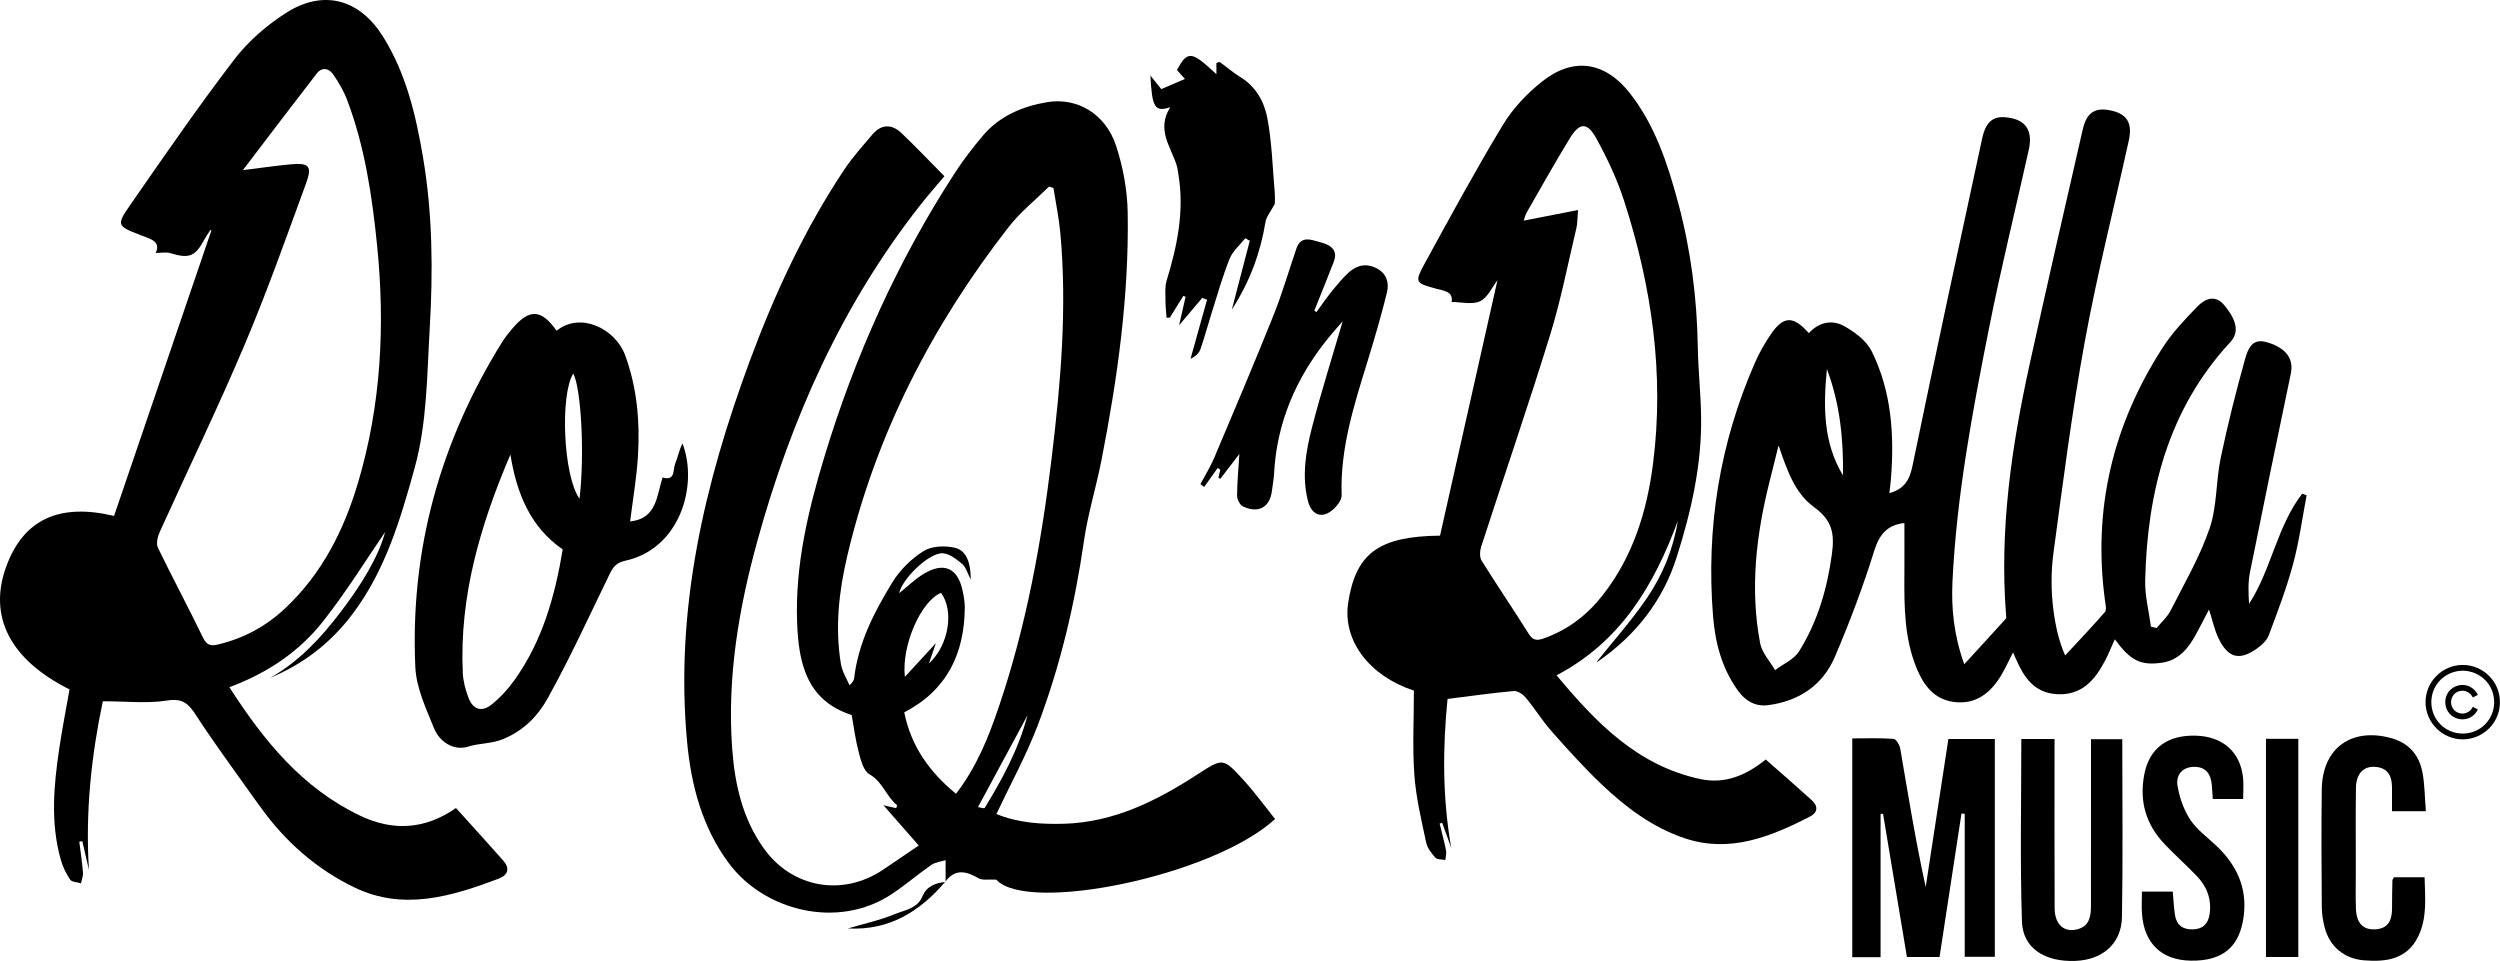 <svg xmlns="http://www.w3.org/2000/svg" xmlns:xlink="http://www.w3.org/1999/xlink" xmlns:serif="http://www.serif.com/" width="100%" height="100%" viewBox="0 0 8765 3369" xml:space="preserve" style="fill-rule:evenodd;clip-rule:evenodd;stroke-linejoin:round;stroke-miterlimit:2;">    <g transform="matrix(1,0,0,1,0,-1.953)">        <g transform="matrix(4.167,0,0,4.167,0,0)">            <path d="M822.846,679.547C824.525,679.781 828.083,680.957 828.516,680.242C842.86,656.528 856.476,632.438 864.543,602.235C849.835,629.504 836.687,653.882 822.846,679.547ZM781.518,558.755C798.309,543.48 802.954,514.289 791.73,499.274C774.99,506.182 758.405,543.218 761.324,569.978C769.956,560.595 777.607,552.281 787.455,541.576C784.928,548.889 783.389,553.344 781.518,558.755ZM804.348,668.336C821.845,645.595 831.668,620.844 840.27,595.548C863.414,527.492 876.177,457.146 884.802,386.051C892.437,323.107 897.967,259.939 892.12,196.442C890.953,183.783 888.306,171.261 886.342,158.677C885.114,158.26 883.885,157.842 882.657,157.425C871.286,168.666 858.512,178.814 848.772,191.325C784.322,274.119 737.076,365.573 712.884,468.161C705.803,498.188 702.418,528.694 707.58,559.454C708.603,565.548 712.291,571.196 714.75,577.048C717.721,574.37 718.485,572.556 718.709,570.678C722.239,541.022 735.687,515.106 750.882,490.329C757.248,479.948 766.899,470.444 777.224,464.028C784.093,459.759 795.332,459.416 803.642,461.398C812.964,463.619 816.749,473.7 816.762,488.023C813.737,482.255 812.625,477.526 809.642,475.049C804.866,471.082 798.995,466.347 793.326,465.981C781.625,465.226 758.691,487.91 756.578,499.542C763.12,494.309 769.64,487.826 777.293,483.23C794.284,473.024 805.946,478.431 809.941,497.609C810.899,502.205 811.78,506.938 811.745,511.601C811.456,550.322 796.893,581.071 760.811,599.823C766.516,628.071 781.644,649.661 804.348,668.336ZM795.605,742.481L795.605,724.185C791.941,725.353 787.063,725.805 783.546,728.23C772.225,736.035 761.782,745.138 750.326,752.721C704.683,782.936 642.786,766.597 613.217,726.745C590.708,696.41 581.478,661.049 578.067,624.238C567.739,512.784 592.75,406.92 631.081,303.514C651.886,247.387 677.049,193.191 710.329,143.177C717.265,132.754 725.785,123.354 733.891,113.751C741.435,104.814 750.254,104.618 758.464,112.438C770.631,124.029 782.213,136.235 794.596,148.736C786.926,157.881 780.474,165.162 774.471,172.797C708.27,256.965 665.701,352.672 637.346,455.183C621.539,512.331 611.721,570.357 616.011,629.982C618.182,660.156 624.664,689.182 642.671,714.353C666.436,747.572 708.848,755.085 742.786,732.348C752.861,725.598 762.87,718.749 773.025,711.867C763.392,700.876 754.245,690.44 743.351,678.01C748.6,679.192 751.299,679.799 754.025,680.412C754.391,679.182 754.943,678.072 754.738,677.908C745.615,670.598 742.689,658.159 731.477,651.893C726.512,649.117 724.281,640.009 722.493,633.325C719.766,623.128 718.499,612.54 716.599,602.05C678.077,589.772 671.873,557.322 670.664,523.977C668.938,476.343 679.862,430.24 693.582,384.913C719.236,300.165 755.233,220.103 803.526,145.765C810.58,134.906 818.561,124.557 826.927,114.66C841.019,97.988 860.418,89.855 881.096,86.412C906.595,82.167 930.263,96.536 938.975,122.94C944.911,140.928 948.497,160.473 948.815,179.395C949.995,249.696 940.188,319.05 926.695,387.886C922.258,410.525 915.309,432.745 912.021,455.52C904.343,508.7 892.118,560.714 873.074,610.847C863.5,636.05 850.351,659.895 838.348,685.354C856.191,692.698 875.571,694.104 895.092,693.559C937.164,692.385 973.182,674.275 1007.51,652.028C1028.83,638.212 1028.96,637.732 1046.47,656.999C1055.89,667.36 1064.15,678.772 1072.82,689.573C1020.34,737.764 864.04,769.34 838.258,740.579C831.72,740.191 826.614,741.348 823.307,739.42C812.94,733.374 803.712,731.171 795.4,742.235L795.605,742.481Z" style="fill-rule:nonzero;"></path>        </g>        <g transform="matrix(4.167,0,0,4.167,0,0)">            <path d="M204.347,143.614C220.286,141.652 232.64,139.798 245.059,138.687C259.877,137.362 262.803,140.313 257.661,154.341C240.931,199.995 224.725,245.921 205.77,290.662C183.26,343.794 158.03,395.771 134.262,448.376C132.529,452.213 131.254,457.976 132.88,461.336C145.16,486.715 158.544,511.559 170.812,536.943C174.006,543.55 177.336,544.18 183.621,542.676C205.165,537.519 223.843,527.423 239.971,512.251C270.997,483.061 289.42,446.501 301.313,406.397C320.71,340.991 324.117,274.123 317.248,206.608C313.029,165.133 306.962,123.91 292.091,84.628C289.216,77.033 284.955,69.793 280.326,63.085C276.683,57.808 270.876,56.645 266.444,62.374C246.085,88.693 226.003,115.225 204.347,143.614ZM66.732,708.597C67.803,717.273 69.116,725.928 69.812,734.633C70.047,737.574 68.721,740.642 68.109,743.651C64.969,742.667 60.415,742.64 58.97,740.507C55.518,735.416 52.755,729.55 51.085,723.611C42.356,692.553 45.233,661.209 49.896,629.956C52.377,613.328 55.639,596.817 58.502,580.515C8.239,555.427 -10.247,518.849 5.418,476.64C19.951,437.485 49.846,423.587 95.961,434.551C123.252,354.526 150.54,274.5 177.829,194.474C177.56,194.292 177.292,194.111 177.024,193.929C175.33,196.615 173.473,199.214 171.968,202.002C164.198,216.395 159.058,218.264 143.452,213.493C139.677,212.339 135.248,213.321 130.977,213.321C135.733,203.457 126.294,201.398 118.107,198.225C98.351,190.567 97.663,190.021 109.977,172.303C138.474,131.299 166.804,90.114 197.138,50.485C208.823,35.219 224.341,21.753 240.604,11.37C272.243,-8.827 302.617,-0.295 322.397,31.457C341.712,62.463 349.875,97.247 355.876,132.614C364.014,180.565 364.391,228.695 361.526,277.291C359.208,316.588 359.404,355.989 348.856,394.239C336.943,437.443 324.206,480.397 296.662,517.023C278.461,541.224 255.388,559.157 227.231,570.817C251.796,556.991 270.402,536.787 287.034,514.827C303.539,493.035 318.099,469.972 324.06,448.062C308.507,470.696 291.663,498.038 271.941,523.119C251.786,548.751 224.975,566.81 193.003,578.648C222.011,623.883 254.571,663.768 303.297,686.895C330.383,699.75 357.354,698.638 383.646,680.326C397.041,695.179 410.298,709.659 423.285,724.378C429.182,731.061 427.702,736.693 419.37,739.836C379.846,754.749 339.431,766.922 298.535,747.297C266.635,731.989 240.162,708.804 219.339,679.742C217.303,676.9 215.17,674.126 213.155,671.27C197.092,648.512 180.44,626.136 165.288,602.786C158.958,593.032 154.186,587.708 140.725,589.859C123.945,592.538 106.412,590.501 86.512,590.501C76.994,635.609 71.686,683.331 74.836,732.39C72.976,724.333 71.116,716.278 69.256,708.221C68.414,708.347 67.573,708.472 66.732,708.597Z" style="fill-rule:nonzero;"></path>        </g>        <g transform="matrix(4.167,0,0,4.167,0,0)">            <path d="M1537.11,311.019C1534.07,342.001 1533.81,372.553 1550.63,400.461C1551.11,369.875 1548.02,339.843 1537.11,311.019ZM1496.43,375.263C1493.93,385.293 1491.45,395.328 1488.93,405.352C1477.6,450.297 1472.25,495.712 1480.93,541.682C1482.45,549.722 1489.19,556.777 1493.52,564.285C1500.38,559.099 1509.44,555.29 1513.69,548.479C1529.27,523.52 1537.34,495.967 1541.34,466.526C1543.72,448.945 1541.38,438.077 1526.16,427.041C1509.8,415.175 1503.32,395.096 1496.43,375.263ZM1693.7,549.402C1689.81,556.969 1687.01,563.309 1683.43,569.175C1674.39,583.997 1661.93,593.556 1643.61,591.028C1627.38,588.79 1618.66,577.224 1612.8,563.177C1602.23,537.824 1602.12,511.031 1602.3,484.21C1602.39,469.685 1602.31,455.157 1602.31,440.517C1588.63,442.057 1581.45,449.305 1576.97,463.744C1567.55,494.033 1556.3,523.874 1543.83,553.057C1533.59,577.028 1513.61,590.418 1487.64,593.771C1477.01,595.142 1468.6,590.298 1462.34,581.649C1448.74,562.856 1443.09,541.325 1441.29,518.69C1435.4,444.774 1446.79,373.624 1476.57,305.615C1480.17,297.378 1484.72,289.424 1489.76,281.969C1500.43,266.185 1508.75,265.844 1521.92,280.803C1530.08,271.617 1541.26,269.176 1551.31,274.683C1560.41,279.668 1570.36,287.066 1574.76,295.959C1591.64,330.006 1593.96,366.883 1590.91,404.252C1590.63,407.708 1590.15,411.148 1589.67,415.406C1602.09,411.842 1606.6,404.583 1609.08,392.577C1628.04,300.634 1647.84,208.865 1667.71,117.111C1671.18,101.066 1678.38,96.825 1692.87,100.002C1705.13,102.689 1710.25,111.555 1706.99,126.314C1695.96,176.182 1683.61,225.781 1673.66,275.858C1659.63,346.418 1646.3,417.197 1642.78,489.287C1641.67,512.088 1643.83,534.756 1652.67,559.343C1665.12,545.749 1676.38,533.509 1687.52,521.161C1688.14,520.473 1687.94,518.887 1687.85,517.74C1682.21,446.361 1692.41,376.429 1707.66,307.055C1722.16,241.065 1737.25,175.201 1752.37,109.349C1755.76,94.575 1763.29,90.327 1777.16,93.682C1789.77,96.73 1794.27,104.33 1791.13,118.618C1778.73,175.014 1764.47,231.063 1754.09,287.825C1743.29,346.95 1735.67,406.68 1727.64,466.28C1723.52,496.862 1728.32,531.692 1737.58,551.914C1749.17,539.404 1760.4,527.654 1771.04,515.39C1772.56,513.628 1771.58,509.333 1771.16,506.292C1760.54,428.919 1777.67,357.75 1819.87,292.565C1827.9,280.155 1838.36,269.147 1848.71,258.467C1854.96,252.009 1863.58,247.933 1871.25,257.034C1882.06,269.856 1884.14,280.095 1876.61,288.222C1824.24,344.775 1806.65,414.182 1804.89,488.855C1804.59,501.768 1808.04,514.77 1809.75,527.731C1811.35,528.106 1812.95,528.48 1814.55,528.854C1818.55,523.942 1823.59,519.55 1826.38,514.026C1837.91,491.257 1850.96,468.899 1859.13,444.917C1865.47,426.299 1864.34,405.275 1868.44,385.719C1874.3,357.697 1881.32,329.876 1889.01,302.291C1892.95,288.137 1898.57,285.508 1909.03,288.933C1923.97,293.824 1929.95,302.82 1927.43,314.844C1915.76,370.578 1904.21,426.34 1893.03,482.174C1891.32,490.698 1891.77,499.652 1892.29,508.579C1911.16,479.403 1915.74,443.365 1937.03,415.819C1938.26,416.284 1939.49,416.75 1940.73,417.216C1937.04,436.505 1934.46,456.097 1929.35,475.002C1923.85,495.357 1916.29,515.19 1908.88,534.969C1907.24,539.324 1902.98,543.246 1899,546.073C1884.08,556.69 1874.47,554.124 1866.42,537.122C1863.13,530.16 1861.53,522.395 1858.61,513.292C1854.82,520.53 1851.3,527.476 1847.57,534.308C1841.2,545.992 1833.12,556.015 1818.98,558.057C1801.02,560.649 1792.46,556.269 1779.35,538.334C1776.49,544.662 1774.16,550.577 1771.23,556.18C1762.6,572.692 1751.44,585.809 1730.42,584.518C1711.39,583.35 1702.74,570.157 1696.08,554.709C1695.53,553.431 1694.94,552.168 1693.7,549.402Z" style="fill-rule:nonzero;"></path>        </g>        <g transform="matrix(4.167,0,0,4.167,0,0)">            <path d="M1327.73,177.188C1327.05,185.198 1327.2,188.792 1326.39,192.158C1319.2,222.287 1313.33,252.84 1304.2,282.38C1285.78,341.967 1265.5,400.975 1246.25,460.31C1245.08,463.93 1244.76,469.249 1246.59,472.194C1259.42,492.82 1273.17,512.874 1286.04,533.474C1289.51,539.037 1292.6,539.759 1298.45,537.73C1318.79,530.665 1335.1,518.254 1348.27,501.501C1373.86,468.966 1385.62,431.006 1390.8,390.705C1400.49,315.209 1389.71,241.75 1366.63,169.901C1360.79,151.732 1352.51,134.1 1343.34,117.325C1335.47,102.933 1329.09,103.269 1320.69,117.015C1308.2,137.449 1296.51,158.371 1284.58,179.142C1283.38,181.234 1282.86,183.718 1282,186.09C1297.23,183.125 1311.51,180.347 1327.73,177.188ZM1189.61,581.537C1152.32,569.27 1129.51,539.622 1134.31,507.763C1140.61,465.94 1160.1,451.699 1211.6,451.143C1227.77,379.212 1243.93,307.331 1259.92,236.239C1255.5,241.942 1251.82,250.741 1245.38,253.869C1238.88,257.029 1229.65,254.566 1221.34,254.566C1222.92,245.779 1215.18,245.223 1208.38,243.383C1190.61,238.58 1189.97,238.078 1199.05,221.509C1220.37,182.577 1241.53,143.514 1264.49,105.551C1272.84,91.751 1284.73,79.197 1297.41,69.102C1323.81,48.081 1350.54,52.335 1371.39,78.963C1392.72,106.183 1403.12,138.396 1411.95,171.117C1422.65,210.775 1427.81,251.235 1428.48,292.34C1428.8,311.973 1430.98,331.577 1431.27,351.211C1431.87,391.766 1422.88,430.86 1410.74,469.184C1399.09,505.954 1376.32,534.87 1344.72,556.853C1343.59,557.636 1341.99,557.733 1343.44,557.296C1356.79,540.542 1372.51,522.983 1385.68,503.676C1398.89,484.289 1407.84,462.487 1411.67,438.822C1391.72,492.571 1364.02,540.093 1309.67,568.644C1342.91,608.612 1377.87,644.726 1430.65,655.963C1450.68,660.226 1468.66,653.346 1485.63,639.474C1498.52,650.84 1511.54,662.098 1524.28,673.65C1530,678.826 1529.53,684.153 1522.5,687.738C1489.5,704.581 1455.38,718.339 1417.85,705.891C1390.8,696.917 1367.92,679.81 1347.39,660.249C1332.64,646.192 1318.93,630.982 1305.42,615.707C1297.63,606.906 1291.42,596.719 1283.9,587.656C1281.53,584.793 1277.03,581.606 1273.8,581.887C1255.9,583.441 1238.1,586.02 1217.93,588.539C1213.85,629.256 1213.53,671.356 1221.03,713.78C1218.48,706.767 1215.93,699.754 1213.39,692.741C1212.68,692.948 1211.97,693.155 1211.27,693.362C1213.1,700.873 1215.14,708.344 1216.64,715.922C1217.15,718.485 1216.31,721.317 1216.08,724.026C1213.23,723.465 1209.3,723.872 1207.74,722.145C1204.4,718.443 1200.89,713.93 1199.9,709.234C1195.96,690.512 1191.4,671.706 1190.02,652.716C1188.33,629.681 1189.61,606.428 1189.61,581.537Z" style="fill-rule:nonzero;"></path>        </g>        <g transform="matrix(4.167,0,0,4.167,0,0)">            <path d="M487.587,420.067C491.976,383.328 489.106,328.149 482.373,314.676C471.056,332.683 473.883,401.035 487.587,420.067ZM429.435,382.94C404.295,441.775 386.38,502.029 389.381,566.698C389.702,573.622 391.611,580.705 394.048,587.242C397.802,597.318 404.994,599.992 413.355,593.447C420.944,587.508 427.665,579.971 433.275,572.076C456.406,539.522 466.905,502.105 473.448,462.756C445.968,443.761 434.681,415.268 429.435,382.94ZM468.33,278.74C488.147,262.598 517.736,276.784 526.051,299.527C536.102,327.016 538.525,355.517 536.745,384.337C535.616,402.603 532.453,420.743 530.172,439.185C552.611,436.905 552.49,417.753 557.446,402.188C568.555,405.448 566.025,395.519 568.092,390.567C570.399,385.041 571.422,378.978 574.211,373.54C587.676,408.498 572.312,462.184 526.107,472.24C518.643,473.864 515.828,477.514 512.945,483.443C495.977,518.338 479.813,553.697 461.035,587.602C452.983,602.14 441.67,614.513 423.868,622.078C413.666,626.413 403.631,625.569 393.921,628.662C382.259,632.377 369.976,625.119 365.153,613.157C358.471,596.585 350.253,579.241 349.456,561.916C344.921,463.32 370.357,372.142 422.426,288.369C424.907,284.377 427.892,280.659 430.938,277.064C445.316,260.09 455.342,260.392 468.33,278.74Z" style="fill-rule:nonzero;"></path>        </g>        <g transform="matrix(4.167,0,0,4.167,0,0)">            <path d="M1639.33,622.224L1678.39,622.224L1678.39,805.477L1653.07,805.477L1653.07,685.239C1652.16,685.131 1651.25,685.025 1650.34,684.917C1644.22,724.91 1638.11,764.903 1631.88,805.656L1604.44,805.656C1597.71,765.325 1591.03,725.238 1584.34,685.151C1583.65,685.215 1582.96,685.279 1582.27,685.343L1582.27,805.835L1558.45,805.835L1558.45,621.735C1569.87,621.735 1581.55,621.313 1593.15,622.117C1595.28,622.265 1598.28,627.185 1598.81,630.256C1605.43,668.978 1611.67,707.765 1620.23,746.773C1626.58,705.406 1632.92,664.04 1639.33,622.224Z" style="fill-rule:nonzero;"></path>        </g>        <g transform="matrix(4.167,0,0,4.167,0,0)">            <path d="M1107.64,263.007C1111.68,257.488 1115.5,251.8 1119.8,246.495C1124.49,240.71 1129.2,234.827 1134.66,229.81C1141.57,223.466 1149.71,221.661 1158.56,226.371C1166.94,230.834 1168.86,238.693 1166.93,246.569C1162.27,265.577 1156.77,284.398 1151.02,303.115C1139.59,340.322 1127.43,377.298 1128.83,417.067C1128.96,420.891 1125.37,425.681 1122.21,428.627C1112.8,437.393 1103.56,434.347 1100.42,421.818C1095.18,400.878 1098.71,380.136 1103.91,359.973C1111.52,330.466 1120.77,301.38 1129.73,270.71C1125.22,275.957 1121.18,280.425 1117.39,285.105C1090.5,318.389 1074.19,355.898 1071.97,399.044C1071.72,403.746 1070.75,408.407 1070.22,413.098C1068.61,427.166 1058.95,432.829 1045.82,426.578C1043.23,425.347 1040.83,420.666 1040.85,417.587C1040.89,406.315 1041.99,395.047 1042.78,382.421C1036.99,389.973 1031.88,396.639 1026.77,403.306C1026.22,403.031 1025.67,402.754 1025.13,402.479C1025.65,400.218 1026.17,397.957 1026.69,395.697C1025.98,395.188 1025.27,394.68 1024.56,394.172C1020.74,399.515 1016.93,404.859 1013.12,410.201C1012.08,409.387 1011.04,408.573 1009.99,407.758C1013.88,400.449 1018.35,393.386 1021.56,385.791C1038.38,346.021 1055.26,306.267 1071.32,266.189C1078.74,247.664 1084.32,228.405 1090.79,209.497C1094.71,198.045 1103.96,202.534 1110.68,204.239C1118.05,206.108 1126.38,209.907 1122.18,220.77C1116.86,234.529 1111.28,248.184 1105.81,261.884C1106.42,262.258 1107.03,262.632 1107.64,263.007Z" style="fill-rule:nonzero;"></path>        </g>        <g transform="matrix(4.167,0,0,4.167,0,0)">            <path d="M984.582,90.712C971.549,94.892 969.348,91.066 967.91,64.052C971.97,69.104 974.388,72.113 977.069,75.449C983.093,72.857 989.536,70.084 996.955,66.891C994.558,64.218 992.391,61.801 990.226,59.387C999.292,42.893 1002.33,43.149 1023.45,62.899L1023.45,53.411C1025.02,53.04 1026.05,52.46 1026.45,52.751C1032.13,56.858 1037.43,61.566 1043.4,65.18C1056.55,73.142 1063.68,85.993 1066.27,99.647C1070.18,120.229 1070.7,141.458 1072.52,162.425C1072.88,166.617 1072.57,170.868 1072.57,172.02C1069.11,178.57 1065.49,182.695 1064.73,187.291C1060.49,213.01 1051.85,236.952 1036.43,260.959C1041.84,240.225 1046.69,221.647 1051.53,203.069C1050.28,202.328 1049.02,201.587 1047.77,200.846C1043.31,206.499 1037.31,211.526 1034.69,217.933C1028.94,232.035 1024.8,246.807 1020.18,261.36C1016.73,272.203 1013.81,283.217 1010.13,293.975C1008.93,297.46 1006.08,300.376 1001.7,302.309C1006.32,285.756 1010.95,269.204 1015.57,252.651C1014.23,252.138 1012.88,251.626 1011.54,251.113C1005,258.84 998.465,266.568 992.074,274.122C993.787,266.581 995.646,258.4 997.505,250.218C996.884,249.938 996.263,249.659 995.642,249.38C991.846,255.502 988.049,261.623 984.252,267.745C983.333,267.77 982.414,267.795 981.495,267.821C981.179,263.104 980.608,258.387 980.61,253.671C980.612,247.958 979.947,241.893 981.568,236.591C990.495,207.385 996.61,177.977 991.479,147.26C991.031,144.572 990.748,141.813 989.919,139.239C984.927,123.721 972.869,109.406 984.582,90.712Z" style="fill-rule:nonzero;"></path>        </g>        <g transform="matrix(4.167,0,0,4.167,0,0)">            <path d="M1785.63,622.385C1785.63,672.922 1786.23,722.453 1785.36,771.959C1784.96,794.464 1769.04,808.099 1746.07,808.946C1720.45,809.891 1701.94,798.34 1701.21,775.801C1699.55,724.854 1700.69,673.815 1700.69,622.241L1728.63,622.241L1728.63,634.802C1728.64,678.071 1728.53,721.339 1728.72,764.607C1728.78,778.559 1736.94,785.596 1748.54,782.144C1757.89,779.36 1759.24,771.481 1759.27,763.282C1759.35,733.388 1759.31,703.493 1759.31,673.599L1759.31,622.385L1785.63,622.385Z" style="fill-rule:nonzero;"></path>        </g>        <g transform="matrix(4.167,0,0,4.167,0,0)">            <path d="M2041.07,682.991L2012.56,682.991C2012.56,676.397 2012.53,669.879 2012.57,663.362C2012.63,653.46 2009.15,646.318 1998.12,645.664C1988.48,645.094 1982.41,651.522 1982.23,663.41C1981.89,686.226 1982.12,709.05 1982.12,731.87C1982.11,742.887 1981.84,753.913 1982.21,764.917C1982.62,777.06 1988.09,782.83 1998.17,782.403C2009.43,781.923 2012.59,774.691 2012.59,764.828C2012.58,756.966 2012.74,749.105 2012.91,741.244C2012.92,740.557 2013.52,739.882 2014.16,738.556L2039.98,738.556C2040.35,755.546 2042.44,772.758 2034.39,788.822C2024.9,807.739 2007.49,809.953 1988.96,808.461C1972.44,807.131 1960.13,796.915 1955.95,780.972C1954.47,775.321 1953.53,769.356 1953.49,763.527C1953.26,730.478 1953.01,697.421 1953.49,664.378C1953.99,629.94 1978.4,612.345 2011.71,621.451C2026.63,625.528 2035.31,635.511 2038.13,650.043C2040.12,660.321 2040.08,670.992 2041.07,682.991Z" style="fill-rule:nonzero;"></path>        </g>        <g transform="matrix(4.167,0,0,4.167,0,0)">            <path d="M1887.34,672.7L1861.8,672.7C1861.53,668.781 1861.3,665.034 1861,661.294C1860.23,651.833 1856.08,645.417 1845.66,645.677C1835.64,645.926 1830.71,653.133 1832.07,661.364C1833.73,671.38 1837.31,681.837 1842.88,690.234C1848.62,698.881 1857.74,705.286 1865.39,712.659C1881.89,728.564 1890.71,747.307 1887.85,770.819C1884.67,796.917 1870.5,809.186 1843.24,808.739C1818.72,808.338 1803.99,794.281 1802.21,769.285C1801.79,763.427 1802.15,757.513 1802.15,750.641L1828.11,750.641C1828.72,757.366 1829,763.996 1830,770.514C1831.28,778.783 1836.55,782.642 1844.89,782.428C1853.3,782.211 1857.88,777.864 1859.09,769.641C1860.96,756.987 1856.78,746.291 1848.14,737.345C1839.39,728.285 1829.98,719.859 1821.29,710.747C1805.54,694.234 1799.8,674.687 1804.13,652.105C1808.33,630.198 1823.27,618.765 1847.53,619.442C1870.21,620.073 1885.08,633.231 1887.26,654.979C1887.8,660.39 1887.34,665.902 1887.34,672.7Z" style="fill-rule:nonzero;"></path>        </g>        <g transform="matrix(4.167,0,0,4.167,0,0)">            <rect x="1906.52" y="622.085" width="27.23" height="183.558" style="fill-rule:nonzero;"></rect>        </g>        <g transform="matrix(4.167,0,0,4.167,0,0)">            <path d="M795.4,742.235C774.048,767.358 748.164,783.548 713.422,781.636C726.686,777.715 740.357,774.779 753.069,769.523C761.309,766.115 771.844,764.91 776.059,754.702C779.653,745.998 787.103,743.379 795.604,742.48C795.605,742.481 795.4,742.235 795.4,742.235Z" style="fill-rule:nonzero;"></path>        </g>        <g transform="matrix(4.167,0,0,4.167,0,0)">            <path d="M2072.11,564.766C2057.34,564.94 2045.74,576.477 2045.66,591.065C2045.58,605.977 2057.35,617.591 2071.92,617.668C2086.82,617.748 2098.47,605.972 2098.52,591.333C2098.56,576.5 2086.82,564.951 2072.11,564.766ZM2103.37,591.214C2103.5,608.432 2089.28,622.571 2072.04,622.544C2054.89,622.519 2040.76,608.435 2040.78,591.184C2040.81,574.034 2054.9,559.865 2072.22,559.93C2089.31,559.993 2103.47,574.027 2103.37,591.214Z" style="fill-rule:nonzero;"></path>        </g>        <g transform="matrix(4.167,0,0,4.167,0,0)">            <path d="M2080.58,587.286C2077.88,582.119 2072.89,580.825 2068.89,582.079C2064.91,583.328 2062.18,587.041 2062.27,591.461C2062.36,595.448 2064.85,599.121 2068.89,600.394C2072.89,601.649 2077.89,600.352 2080.58,595.19C2081.99,595.907 2083.4,596.626 2084.81,597.344C2082.32,602.844 2076.53,606.352 2070.26,605.623C2062.62,604.737 2057.77,598.848 2057.39,592.026C2056.99,584.98 2061.51,578.866 2068.35,577.192C2074.98,575.569 2081.65,578.636 2084.85,585.1C2083.43,585.828 2082.01,586.557 2080.58,587.286Z" style="fill-rule:nonzero;"></path>        </g>    </g></svg>